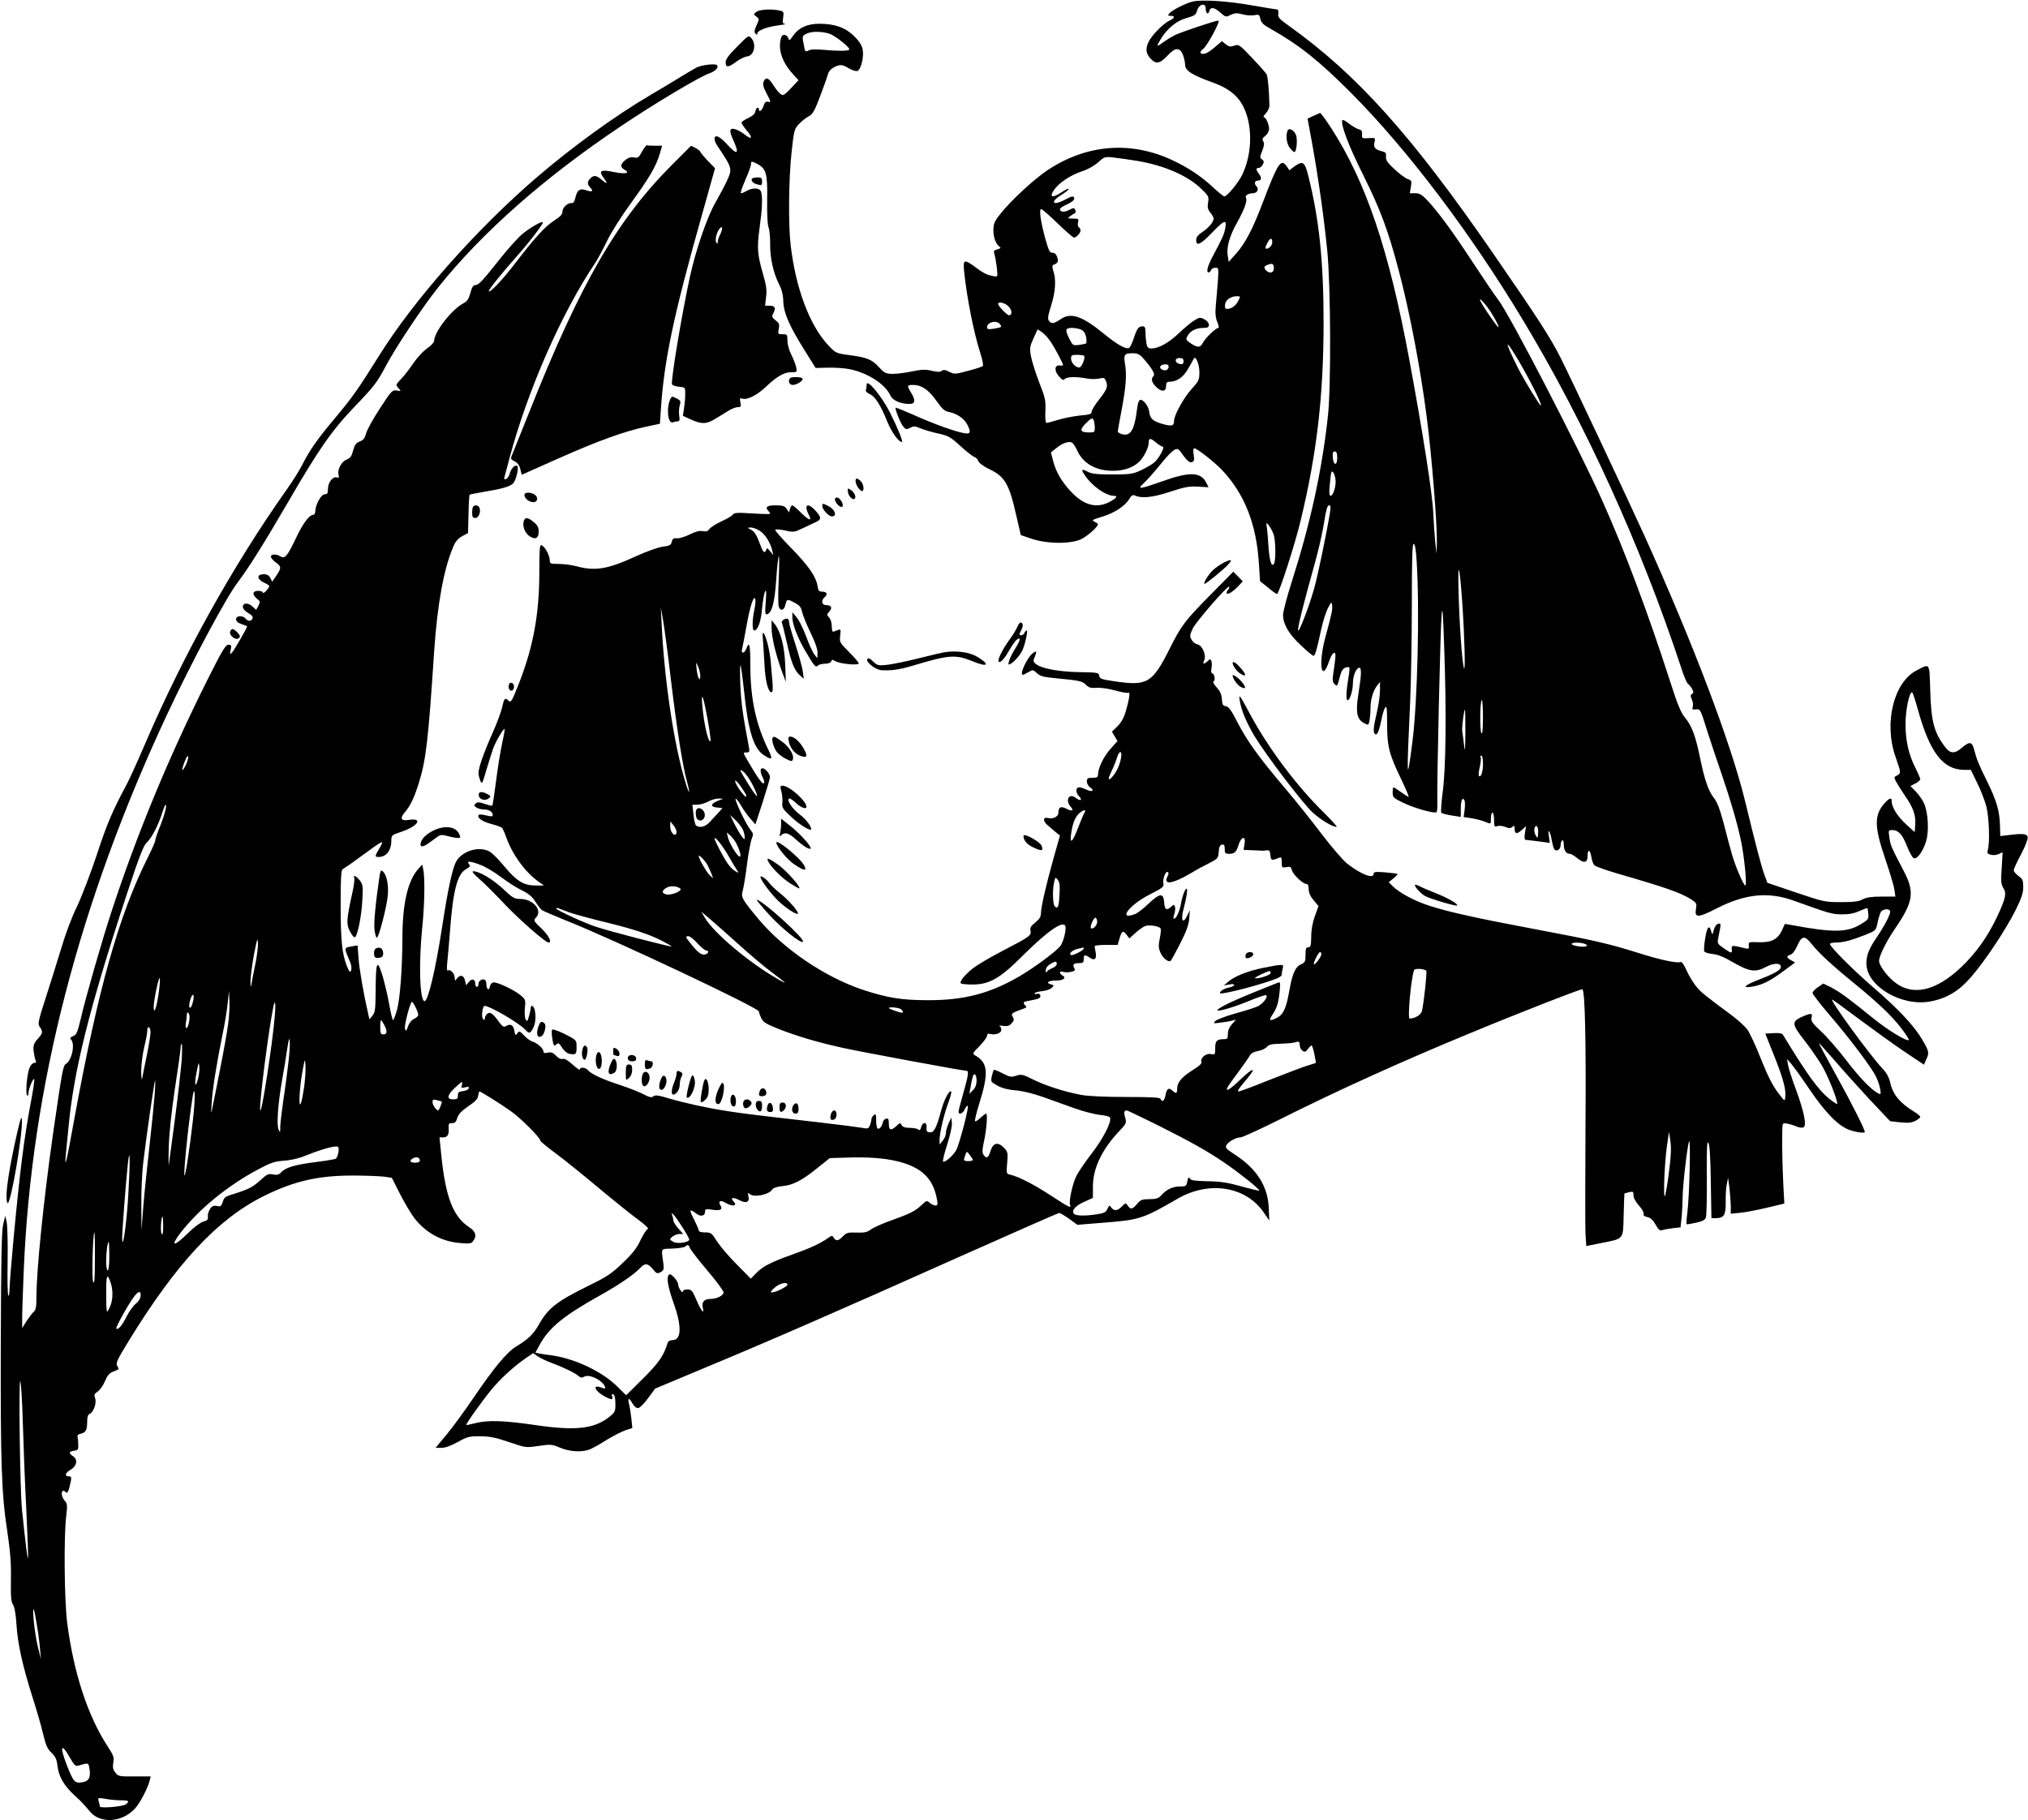 <?xml version="1.0" standalone="no"?>
<!DOCTYPE svg PUBLIC "-//W3C//DTD SVG 20010904//EN"
 "http://www.w3.org/TR/2001/REC-SVG-20010904/DTD/svg10.dtd">
<svg version="1.0" xmlns="http://www.w3.org/2000/svg"
 width="1280pt" height="1149pt" viewBox="0 0 1280 1149"
 preserveAspectRatio="xMidYMid meet">
<g transform="translate(0,1149) scale(0.1,-0.1)"
fill="#000000" stroke="none">
<path d="M7527 11480 c-47 -12 -129 -54 -146 -74 -12 -14 -10 -16 8 -16 28 0
27 -14 -4 -28 -43 -20 -117 -95 -137 -139 -21 -47 -14 -77 23 -112 29 -27 53
-20 100 30 46 50 75 51 95 4 7 -19 14 -48 14 -64 0 -37 42 -64 175 -112 119
-43 180 -101 213 -202 38 -117 27 -268 -28 -381 -23 -48 -95 -136 -112 -136
-6 0 -38 26 -72 58 -78 72 -155 123 -259 172 -261 121 -537 99 -782 -62 -87
-57 -240 -199 -305 -283 -34 -44 -40 -59 -40 -101 0 -46 17 -88 43 -105 5 -4
-3 -9 -18 -13 -20 -5 -25 -11 -20 -25 11 -35 24 -134 19 -142 -2 -4 -10 -6
-17 -4 -7 2 -23 6 -37 9 -14 3 -50 23 -79 46 -76 56 -83 54 -76 -22 17 -165
60 -384 101 -512 14 -43 22 -82 17 -87 -4 -4 -46 -18 -93 -30 -82 -22 -87 -22
-119 -6 -25 13 -37 14 -47 6 -10 -8 -27 -8 -62 0 -39 10 -62 9 -123 -3 -41 -9
-96 -16 -123 -16 -45 0 -53 4 -90 44 -46 49 -75 60 -191 75 -78 11 -81 12
-127 61 -119 127 -206 361 -238 635 -15 134 -12 417 6 583 15 139 18 149 46
178 16 18 44 40 61 49 27 14 38 34 74 129 23 61 45 123 49 138 4 17 18 33 37
43 40 20 51 19 96 -7 21 -12 44 -19 53 -16 22 9 42 90 33 135 -5 26 -21 52
-53 84 -56 55 -122 79 -221 79 -77 0 -132 -26 -167 -78 -21 -30 -23 -31 -29
-12 -3 11 -15 20 -25 20 -13 0 -20 -10 -25 -39 -11 -69 18 -143 86 -216 l29
-31 -44 -47 c-23 -26 -48 -47 -54 -47 -14 0 -36 23 -66 70 -25 40 -45 45 -57
13 -6 -16 0 -37 21 -76 26 -50 27 -54 9 -50 -15 4 -22 -2 -30 -26 -10 -29 -29
-43 -29 -21 0 20 -19 9 -22 -12 -2 -16 -17 -29 -45 -43 -24 -11 -43 -24 -43
-30 1 -5 14 -26 30 -45 43 -49 38 -67 -7 -31 -21 16 -50 33 -65 36 -35 9 -37
-10 -8 -74 39 -85 23 -93 -42 -21 -46 51 -78 64 -78 33 0 -10 8 -30 18 -44 95
-142 96 -144 58 -225 -13 -28 -44 -86 -69 -130 -54 -93 -125 -301 -162 -469
-52 -239 -124 -670 -113 -682 5 -7 26 -13 46 -15 37 -3 37 -3 37 -48 0 -25 -4
-65 -8 -90 l-7 -45 55 -25 c65 -29 95 -28 153 8 24 15 60 37 80 49 21 13 47
23 59 23 20 0 22 4 16 30 -4 25 -3 29 10 24 29 -11 90 18 142 66 77 73 122
100 167 100 39 0 40 0 33 33 -4 17 -18 53 -31 79 -14 27 -24 65 -24 88 0 38
-2 40 -30 40 -30 0 -31 1 -25 34 6 28 3 36 -20 54 -22 17 -24 24 -16 41 20 36
13 51 -20 51 l-30 0 6 54 c6 42 2 73 -18 142 -37 129 -40 166 -23 294 17 122
20 191 10 228 -8 27 -52 30 -95 5 -15 -9 -31 -15 -33 -12 -3 3 10 41 29 85 19
43 35 87 35 97 0 21 3 21 40 2 56 -29 65 -63 62 -226 -1 -91 2 -158 9 -175 6
-16 10 -61 10 -100 -2 -86 19 -185 55 -256 19 -37 27 -70 28 -113 3 -73 39
-155 139 -314 l65 -104 79 2 c43 1 103 -3 133 -9 114 -22 228 -95 260 -167 14
-31 64 -53 120 -53 37 0 40 23 10 72 -27 44 -26 48 13 48 53 0 98 -30 147
-100 38 -54 52 -66 84 -72 48 -10 92 -41 111 -78 26 -50 20 -62 -22 -54 -57
10 -195 60 -317 115 -61 27 -111 47 -113 45 -6 -6 28 -92 46 -116 18 -22 21
-23 45 -11 22 12 31 12 63 -2 21 -9 71 -24 112 -33 67 -15 79 -21 142 -79 38
-35 78 -66 89 -70 10 -3 22 -15 25 -26 4 -12 33 -33 70 -51 97 -46 125 -93
170 -295 l28 -121 71 -24 c101 -33 252 -33 315 1 40 21 101 76 101 92 0 3 -10
10 -22 16 -20 9 -14 12 48 31 79 24 147 69 172 113 12 20 22 27 32 22 46 -21
113 -14 223 22 94 31 122 36 179 33 l66 -4 -14 28 c-36 70 -104 72 -283 8
-135 -48 -157 -51 -114 -12 17 15 63 66 102 114 86 105 108 120 130 89 42 -59
58 -74 75 -68 13 5 15 14 10 47 -4 25 -3 40 4 40 16 0 124 -84 174 -136 143
-151 219 -343 234 -596 l7 -107 50 -40 c27 -23 53 -41 57 -41 12 0 115 319
149 463 102 421 145 789 145 1252 0 383 -28 653 -96 923 -23 92 -34 100 -90
60 l-30 -23 -15 23 c-38 55 -56 27 -153 -227 -63 -167 -111 -258 -169 -323
l-46 -51 -6 39 c-9 53 12 126 59 209 45 80 67 140 56 156 -8 14 14 29 44 29
26 0 40 26 23 43 -17 17 -13 37 9 37 23 0 25 17 5 44 -19 25 -19 36 0 36 8 0
19 9 25 21 9 16 8 23 -4 32 -15 11 -15 16 1 55 12 32 14 48 6 60 -8 13 -5 21
14 35 12 10 23 29 23 42 0 30 -20 75 -33 75 -6 0 0 11 13 25 13 14 23 36 22
52 -2 96 -10 181 -18 195 -5 8 -46 55 -92 103 -79 84 -84 86 -112 77 -24 -9
-33 -7 -54 9 l-24 19 -47 -40 c-43 -37 -73 -49 -88 -34 -3 4 4 15 17 25 27 22
112 179 96 179 -19 0 -235 -72 -275 -92 -22 -11 -54 -31 -72 -44 -43 -32 -46
-30 -20 14 41 70 101 120 165 138 51 14 60 20 68 48 12 41 54 51 54 12 0 -31
16 -42 23 -16 7 28 31 25 70 -10 33 -29 35 -29 65 -14 25 12 39 13 73 4 23 -7
57 -9 75 -6 30 6 33 4 39 -23 5 -24 19 -38 63 -62 184 -104 310 -205 512 -408
353 -355 749 -878 1082 -1431 395 -656 744 -1423 998 -2192 17 -54 37 -101 44
-105 7 -5 19 -19 26 -32 10 -19 10 -25 -1 -32 -10 -6 -10 -13 -1 -34 7 -15 10
-36 6 -47 -5 -17 -2 -19 21 -16 26 3 28 0 69 -132 24 -74 64 -196 90 -270 58
-169 99 -308 125 -430 21 -101 38 -280 27 -280 -11 0 -62 118 -84 195 -11 39
-35 126 -52 195 -24 89 -41 136 -62 162 -36 46 -60 117 -88 255 -28 136 -52
202 -95 253 -26 31 -47 82 -95 232 -135 420 -288 828 -424 1131 -153 342 -585
1176 -658 1272 -25 33 -98 141 -163 240 -127 194 -214 312 -284 388 -36 38
-50 47 -78 47 l-35 0 7 40 c6 37 5 41 -21 50 -16 6 -53 34 -84 63 -44 41 -54
57 -52 78 2 22 -2 28 -25 34 -43 10 -55 24 -48 57 7 28 6 29 -37 26 -41 -3
-43 -2 -41 24 1 20 -4 28 -21 32 -13 3 -40 19 -62 36 -21 17 -40 27 -42 21
-10 -30 39 -159 132 -346 107 -214 158 -350 225 -605 67 -252 136 -614 175
-915 33 -252 67 -678 65 -805 l-2 -65 -8 70 c-4 39 -10 124 -13 190 -5 117
-65 502 -152 970 -128 690 -273 1118 -493 1458 -35 54 -66 96 -70 94 -3 -2
-22 -10 -42 -19 l-36 -17 29 -158 c39 -216 74 -464 95 -673 22 -218 25 -868 4
-1050 -38 -345 -111 -676 -227 -1040 -31 -96 -56 -192 -56 -213 1 -59 37 -120
113 -191 38 -36 74 -66 79 -66 10 0 20 32 49 167 11 50 30 111 43 135 21 40
23 41 26 17 3 -28 -3 -56 -42 -199 -47 -171 -26 -300 24 -151 8 25 21 47 29
49 14 5 14 -9 -5 -138 -5 -35 -2 -49 10 -59 17 -15 15 -19 35 56 7 27 19 44
32 48 11 4 23 5 25 2 3 -3 1 -31 -5 -63 -14 -84 -17 -144 -6 -145 14 -1 34 60
34 108 1 47 17 89 37 97 19 7 18 -37 -2 -163 -19 -118 -10 -162 36 -186 27
-14 28 -14 34 17 3 17 6 51 6 76 0 55 16 110 41 143 l19 24 0 -55 c0 -30 -9
-92 -20 -138 -22 -93 -25 -128 -10 -137 13 -8 26 25 40 96 6 31 16 64 23 73
10 13 12 -8 12 -106 0 -142 13 -191 94 -358 26 -55 45 -100 41 -100 -4 0 -26
14 -48 30 -23 17 -44 30 -47 30 -3 0 -5 -15 -5 -33 0 -30 5 -35 63 -63 70 -35
202 -72 214 -61 4 5 6 34 5 65 -4 86 19 1096 27 1182 5 59 9 16 16 -200 15
-413 11 -771 -9 -919 -9 -68 -13 -128 -9 -132 4 -4 34 -12 66 -17 l57 -9 0 53
c0 52 12 78 24 49 3 -9 3 -35 0 -59 l-6 -44 48 -7 c27 -4 64 -14 83 -21 43
-18 41 -19 41 21 0 19 5 35 10 35 6 0 10 -21 10 -46 0 -41 2 -45 21 -39 11 4
34 1 50 -5 23 -10 32 -10 44 0 13 11 15 8 15 -14 0 -32 16 -33 48 -3 l24 22
-7 -42 c-4 -24 -3 -44 2 -44 4 -1 18 -3 30 -4 11 -1 45 -5 73 -9 l52 -7 -6 43
c-5 28 -4 38 2 28 6 -8 13 -33 16 -55 4 -22 11 -47 15 -54 13 -21 41 -5 41 23
0 14 5 28 10 31 6 4 10 -8 10 -27 0 -36 15 -58 38 -58 8 0 27 -11 44 -25 44
-37 68 -33 68 10 0 47 16 44 24 -4 3 -22 12 -46 20 -54 8 -7 72 -30 143 -51
308 -89 397 -120 466 -163 34 -22 37 -27 32 -57 -12 -62 10 -62 131 0 181 92
326 106 486 48 220 -79 241 -86 301 -86 43 -1 77 5 111 20 27 12 51 21 52 19
2 -2 5 -18 6 -37 3 -32 -1 -37 -50 -66 -85 -51 -174 -52 -432 -4 -25 5 -45 8
-45 7 0 -1 -8 -19 -18 -40 -26 -57 -68 -78 -147 -75 -63 2 -65 2 -62 -21 2
-21 -1 -23 -25 -17 -77 19 -85 19 -83 0 4 -35 0 -35 -46 -3 -44 30 -46 33 -39
68 19 96 19 93 -1 89 -10 -2 -22 -17 -27 -38 -9 -33 -10 -34 -16 -11 -12 47
-27 31 -38 -40 -7 -39 -9 -77 -7 -84 3 -7 26 -15 52 -17 32 -3 73 -19 127 -51
105 -61 145 -67 209 -32 51 27 96 28 96 1 0 -19 -35 -40 -128 -76 -102 -39
-125 -61 -50 -48 65 12 112 36 199 101 l69 51 -25 14 c-30 15 -32 28 -5 35 12
3 29 24 41 51 31 71 48 74 95 15 42 -54 131 -136 264 -244 152 -124 239 -207
297 -282 31 -40 54 -76 51 -78 -12 -12 -131 61 -223 135 -151 123 -215 170
-268 197 l-49 24 -34 -23 c-19 -13 -34 -29 -34 -36 0 -8 49 -71 108 -140 128
-149 264 -330 293 -389 11 -23 23 -58 26 -78 6 -34 4 -36 -13 -27 -45 24 -118
100 -202 210 -49 64 -120 146 -157 180 -57 53 -66 67 -61 88 8 29 -4 30 -61 5
-66 -30 -64 -47 15 -148 38 -48 88 -121 112 -161 40 -68 104 -231 95 -241 -3
-2 -24 13 -49 32 -72 60 -137 149 -293 405 -5 9 -25 12 -60 10 l-51 -3 53
-133 c58 -144 79 -220 73 -267 -3 -30 -3 -30 -50 33 -32 43 -64 108 -104 208
-31 80 -70 163 -85 184 -16 22 -64 65 -106 96 -165 122 -186 139 -219 179 -18
23 -45 67 -59 99 -16 36 -30 56 -38 53 -24 -9 -126 13 -269 58 -180 57 -280
80 -653 150 -363 68 -541 108 -660 146 -94 30 -192 82 -235 125 l-25 25 30 24
c16 13 27 26 25 28 -3 2 -38 7 -77 10 -60 5 -73 3 -73 -9 0 -35 -80 -4 -167
64 -27 22 -99 105 -158 183 -60 79 -165 212 -235 294 -168 198 -239 298 -300
416 -38 75 -55 98 -73 101 -18 2 -23 10 -25 45 -2 30 -12 51 -33 74 -20 22
-26 35 -18 39 12 8 3 50 -11 50 -5 0 -7 13 -4 30 4 16 3 37 0 46 -6 15 -8 16
-24 0 -26 -22 -33 -20 -21 7 14 32 -13 94 -43 99 -12 2 -29 15 -37 29 -13 23
-12 30 7 71 22 45 220 273 230 264 3 -3 -1 -12 -8 -21 -7 -9 -10 -18 -7 -21 8
-9 39 11 72 45 l29 31 -30 31 -30 30 -136 -138 c-169 -171 -191 -199 -266
-349 -110 -219 -141 -236 -354 -204 -76 11 -87 16 -90 34 -3 20 -9 21 -126 23
-175 3 -304 39 -287 81 4 9 10 25 13 35 4 17 3 18 -16 6 -35 -22 -91 -139 -66
-139 3 0 19 8 35 17 28 16 29 16 53 -6 21 -20 42 -25 123 -33 147 -14 163 -17
187 -41 18 -18 31 -22 67 -19 25 2 76 -5 118 -17 41 -11 78 -18 84 -14 12 7 3
-50 -20 -126 -10 -33 -29 -66 -51 -87 l-34 -33 18 -30 17 -29 -45 -51 c-43
-48 -78 -121 -78 -163 0 -14 -8 -18 -35 -18 -30 0 -35 -3 -35 -24 0 -13 10
-30 22 -38 30 -20 8 -30 -26 -12 -16 7 -35 14 -42 14 -26 0 -27 -30 -4 -56 26
-27 9 -34 -23 -9 -40 30 -65 -18 -30 -57 23 -26 10 -32 -27 -13 -35 18 -50 10
-50 -27 0 -23 -34 -40 -65 -32 -33 8 -34 -20 -2 -46 12 -11 34 -29 49 -42 l28
-23 -41 -145 c-49 -176 -78 -305 -79 -345 0 -22 -9 -37 -36 -59 -28 -22 -34
-33 -30 -51 8 -30 -7 -40 -179 -129 -71 -37 -153 -85 -182 -107 -54 -42 -89
-86 -78 -97 4 -4 37 -7 74 -7 106 0 174 39 318 184 154 153 253 222 267 185 8
-21 -13 -105 -33 -128 -32 -38 -178 -145 -265 -194 -182 -105 -346 -147 -571
-146 -165 0 -255 15 -410 66 -239 80 -498 256 -657 445 -107 129 -112 139
-100 181 6 21 18 96 27 167 9 72 23 144 30 161 11 27 10 33 -8 55 -27 32 -101
188 -94 196 4 3 19 -16 34 -42 15 -26 42 -64 59 -83 l32 -36 46 141 c25 78 46
149 46 157 0 20 -30 56 -47 56 -17 0 -16 -24 2 -60 9 -18 11 -31 5 -35 -9 -6
-44 44 -104 148 -27 47 -27 47 -5 47 19 0 21 4 16 33 -39 206 -48 271 -54 387
-3 74 -3 132 1 129 3 -3 13 -75 22 -160 26 -254 61 -367 128 -408 51 -32 55
-26 25 37 -77 157 -112 318 -113 519 0 145 -6 171 -26 117 -12 -31 -35 -32
-26 -1 3 12 15 76 27 141 21 123 48 207 56 173 3 -9 0 -40 -6 -68 -14 -62 -14
-129 -1 -129 23 0 43 55 50 140 5 48 13 96 19 106 8 14 9 -1 4 -65 -5 -69 -4
-83 8 -79 31 9 48 72 58 216 5 79 13 147 16 150 4 4 4 -61 0 -144 -4 -83 -4
-161 0 -173 9 -30 33 -26 41 7 10 42 12 42 56 19 34 -18 44 -29 50 -58 4 -19
27 -78 52 -129 29 -59 46 -107 46 -129 l-1 -36 -18 22 c-10 12 -34 63 -52 113
-19 51 -46 106 -61 123 l-27 32 0 -30 c0 -44 29 -121 77 -206 61 -105 70 -115
84 -101 7 7 27 12 45 12 20 0 36 6 39 15 5 12 9 12 27 1 28 -17 147 -28 147
-14 0 6 -27 38 -61 72 -59 59 -61 62 -56 104 5 45 7 44 -40 25 -9 -4 -13 6
-13 33 0 21 -7 45 -17 56 -15 17 -15 19 1 37 22 24 13 41 -20 41 -28 0 -33 30
-9 50 21 18 14 35 -16 35 -19 0 -25 6 -29 36 -10 60 -58 129 -168 241 -58 59
-103 111 -99 114 4 4 32 2 63 -5 53 -12 58 -11 112 15 31 15 68 32 81 38 36
16 36 30 0 70 -50 57 -78 42 -44 -24 22 -43 2 -37 -51 15 -25 25 -49 45 -53
45 -5 0 -11 -10 -15 -22 l-6 -23 -15 23 c-13 18 -25 22 -71 22 -55 0 -68 -12
-42 -38 6 -6 10 -14 7 -16 -2 -2 -53 -1 -114 3 -90 6 -112 4 -119 -7 -4 -8
-37 -27 -72 -43 -35 -16 -69 -38 -76 -48 -9 -14 -19 -18 -43 -14 -22 4 -47 -3
-84 -22 -29 -14 -64 -25 -79 -23 -21 2 -27 -2 -32 -22 -5 -21 -13 -26 -57 -31
-28 -4 -99 -29 -161 -57 -184 -85 -264 -99 -382 -67 -30 8 -81 15 -112 15 -52
0 -58 2 -58 21 0 29 -26 82 -48 95 -16 10 -17 0 -18 -175 -1 -258 -37 -458
-125 -686 -49 -125 -54 -134 -71 -117 -20 20 -26 14 -38 -40 -6 -29 -35 -108
-65 -174 -54 -122 -85 -212 -85 -245 0 -10 5 -30 11 -46 11 -27 13 -23 39 67
16 52 35 114 43 136 16 44 66 128 72 122 2 -2 -5 -43 -16 -91 -10 -48 -28
-155 -38 -238 -11 -83 -21 -152 -24 -155 -2 -2 -23 3 -47 11 -34 12 -46 13
-57 3 -13 -10 -12 -14 3 -25 10 -7 32 -13 49 -13 32 0 55 -15 55 -36 0 -9 -10
-9 -40 -2 -23 6 -44 8 -48 4 -15 -16 20 -42 77 -57 35 -9 66 -21 70 -25 4 -5
16 -31 26 -59 38 -108 117 -217 199 -277 l39 -28 -52 0 c-75 0 -120 27 -197
120 -37 45 -79 87 -95 95 -70 37 -180 0 -213 -70 -23 -48 -50 -175 -86 -410
-41 -266 -88 -465 -110 -465 -31 0 -38 238 -15 465 15 142 18 317 6 368 l-6
29 -22 -24 c-68 -73 -103 -220 -103 -437 -1 -200 -15 -388 -35 -459 -10 -34
-21 -62 -24 -62 -4 0 -15 46 -25 103 -10 56 -30 138 -43 182 -33 104 -41 85
-42 -96 -1 -119 -3 -140 -20 -160 l-19 -24 -6 25 c-30 130 -58 290 -63 359
l-6 83 -35 -6 c-45 -7 -48 -11 -34 -46 7 -17 17 -43 24 -59 6 -15 8 -37 4 -47
-6 -16 -11 -11 -27 28 -30 77 -39 161 -39 389 0 164 3 218 13 222 6 3 59 39
117 82 143 105 148 107 116 52 -31 -52 -32 -57 -7 -57 49 0 81 41 81 104 0 33
2 35 63 55 107 36 140 90 46 75 -48 -8 -57 9 -24 48 36 43 58 89 88 183 46
149 60 267 97 830 20 299 61 525 121 664 13 32 30 52 56 66 l37 20 3 119 c1
65 5 121 7 123 2 2 42 10 89 18 117 19 165 33 186 54 18 18 37 98 26 109 -12
12 -39 -15 -47 -45 -4 -17 -15 -34 -24 -37 -11 -4 -14 -1 -10 12 2 9 17 62 31
117 115 432 331 923 545 1240 14 22 47 83 72 135 26 54 92 158 152 240 116
160 156 229 180 308 l15 52 -45 0 c-24 0 -47 1 -51 3 -4 1 -18 -17 -31 -40
-20 -37 -26 -42 -50 -37 -19 4 -36 -1 -55 -16 -32 -26 -34 -45 -6 -61 41 -22
5 -30 -67 -15 -81 17 -97 9 -66 -34 31 -41 27 -46 -9 -16 -35 30 -51 32 -73
10 -20 -20 -20 -38 0 -59 23 -22 11 -29 -27 -16 -40 14 -57 1 -68 -50 -5 -20
-13 -33 -21 -31 -23 5 -60 -27 -60 -53 0 -19 -13 -32 -53 -58 -57 -37 -122
-108 -240 -262 -77 -102 -162 -193 -172 -184 -5 6 75 106 175 219 80 89 173
211 166 217 -7 8 -80 -34 -129 -74 -25 -21 -88 -90 -138 -153 -113 -143 -138
-170 -160 -170 -12 0 -21 -14 -30 -49 -10 -38 -19 -52 -45 -66 -74 -40 -183
-180 -184 -237 0 -9 -20 -31 -45 -48 -25 -17 -63 -59 -86 -93 -23 -34 -58 -79
-77 -99 -35 -37 -35 -38 -17 -58 18 -20 18 -20 -11 -15 -28 4 -33 -1 -106
-113 -42 -64 -81 -135 -87 -157 -8 -31 -17 -43 -40 -52 -24 -9 -32 -20 -42
-56 -9 -36 -17 -48 -41 -58 -34 -14 -60 -64 -51 -98 4 -16 2 -20 -10 -15 -25
9 -57 -31 -57 -71 0 -29 -4 -35 -20 -35 -23 0 -59 -66 -60 -107 0 -13 -6 -23
-13 -23 -25 0 -66 -55 -111 -151 -53 -111 -68 -129 -97 -111 -26 16 -59 15
-59 -2 0 -8 13 -24 30 -36 37 -26 37 -35 4 -84 l-26 -38 -12 23 c-8 17 -20 24
-41 24 -45 0 -45 -30 -1 -52 20 -9 36 -19 36 -22 -1 -13 -40 -55 -40 -43 0 7
-13 12 -30 12 -37 0 -40 -23 -8 -50 21 -16 21 -20 9 -44 l-14 -26 -22 20 c-22
21 -50 26 -59 11 -10 -15 3 -35 34 -53 20 -11 28 -22 24 -32 -8 -20 -28 -20
-44 -1 -19 22 -60 19 -60 -4 0 -13 11 -23 35 -31 19 -6 35 -13 35 -14 0 -9
-83 -153 -96 -166 -13 -13 -14 -11 -8 18 6 28 4 32 -15 32 -17 0 -39 -37 -131
-220 -247 -494 -446 -975 -608 -1470 -59 -180 -160 -531 -193 -674 -20 -84
-27 -100 -48 -107 -18 -8 -21 -13 -13 -21 28 -28 5 -134 -33 -155 -17 -10 -24
-51 -80 -438 -60 -422 -105 -863 -105 -1034 0 -61 -4 -82 -17 -92 -9 -8 -29
-34 -45 -58 l-28 -45 0 70 c0 38 5 171 10 296 48 1157 348 2318 907 3513 154
328 371 735 445 831 65 85 167 248 313 499 200 345 280 459 430 615 117 122
136 147 192 253 65 121 230 369 328 492 277 347 670 694 1152 1017 212 143
499 314 558 334 40 14 64 39 50 53 -11 11 -96 1 -128 -15 -17 -9 -70 -40 -117
-69 -47 -29 -125 -76 -175 -105 -223 -131 -497 -330 -720 -522 -381 -328 -774
-773 -992 -1123 -134 -214 -169 -264 -283 -400 -109 -130 -155 -196 -200 -285
-18 -36 -63 -108 -100 -160 -338 -478 -652 -1041 -894 -1605 -47 -110 -98
-222 -113 -250 -96 -180 -127 -253 -192 -451 -40 -120 -97 -268 -126 -329 -32
-64 -72 -172 -98 -260 -25 -82 -69 -223 -98 -313 -44 -134 -51 -166 -41 -180
24 -34 24 -43 -8 -78 -27 -31 -31 -43 -28 -78 3 -22 8 -49 12 -58 6 -13 4 -18
-8 -18 -10 0 -23 -14 -30 -32 -16 -39 -27 -166 -14 -174 4 -3 8 4 8 16 0 25
28 95 36 88 3 -3 -6 -66 -20 -139 -45 -238 -71 -447 -111 -875 -14 -149 -25
-290 -25 -313 0 -22 -3 -41 -7 -41 -5 0 -7 96 -5 212 2 117 -1 231 -6 253 l-9
40 -13 -55 c-10 -42 -13 -218 -15 -735 -2 -768 4 -963 41 -1202 19 -129 25
-200 23 -303 -2 -108 1 -140 13 -160 10 -16 18 -61 22 -125 7 -119 38 -259 99
-452 25 -78 56 -183 68 -235 18 -75 28 -98 54 -123 25 -24 33 -41 38 -84 8
-68 43 -127 112 -189 31 -27 69 -68 86 -90 63 -86 205 -81 290 10 31 33 83
131 94 179 l6 25 -101 0 c-96 -1 -103 0 -121 23 -16 19 -19 33 -14 63 6 34 2
46 -34 101 -128 196 -216 467 -257 783 -18 144 -22 543 -6 674 8 67 7 77 -9
96 -30 33 -23 84 8 53 7 -7 14 3 22 35 14 58 14 66 -3 66 -30 0 -26 21 8 41
42 24 49 66 16 87 -28 17 -25 30 8 34 24 3 27 7 26 38 0 19 -2 41 -5 49 -2 9
4 17 16 19 35 7 45 23 45 72 0 34 5 50 15 54 25 9 47 71 35 100 -7 21 -5 27
16 41 14 9 35 38 46 65 15 36 28 52 52 61 41 16 39 14 26 36 -11 16 -1 38 70
154 303 494 562 773 854 918 193 96 348 131 569 130 78 0 164 -4 191 -7 l49
-7 51 -101 c28 -55 69 -124 90 -152 72 -94 174 -150 290 -159 60 -5 71 -4 82
12 25 33 17 61 -25 88 -101 67 -148 188 -175 448 l-12 119 22 0 c29 0 38 16
36 57 -2 29 0 33 21 33 19 0 26 8 33 32 7 24 26 44 69 74 45 30 61 47 63 67 2
15 5 27 8 27 8 0 139 -82 199 -125 61 -43 185 -167 185 -185 0 -5 43 -41 96
-80 53 -39 177 -139 277 -223 100 -83 213 -174 251 -201 38 -28 63 -52 55 -54
-8 -2 -28 -33 -46 -70 -24 -52 -51 -86 -113 -145 -68 -66 -100 -87 -208 -140
-210 -103 -262 -144 -324 -254 -32 -56 -65 -88 -140 -133 -59 -36 -141 -135
-270 -325 -56 -82 -132 -187 -170 -232 l-69 -83 37 0 c24 0 60 13 103 37 60
33 73 37 141 36 60 0 96 -7 181 -36 106 -36 107 -37 187 -25 77 11 85 11 137
-11 61 -26 140 -30 189 -10 17 7 66 34 108 61 43 26 96 53 118 60 l41 13 -6
60 c-4 33 -10 75 -15 92 -10 41 0 42 22 3 9 -17 25 -30 35 -29 10 0 38 28 63
62 l45 61 315 132 c419 174 856 365 1605 700 341 152 625 277 630 277 6 0 34
-17 63 -37 l52 -38 147 12 c247 19 261 23 486 153 199 115 431 78 544 -88 l34
-50 -3 80 c-6 137 -76 247 -215 337 -54 35 -61 43 -52 59 12 22 60 49 89 49
11 0 125 52 253 116 350 176 774 368 1182 536 322 134 718 288 723 283 16 -16
23 -330 19 -865 -2 -333 -2 -639 0 -680 l5 -76 90 18 c151 30 142 20 146 178
2 74 4 135 5 136 1 1 14 4 30 8 24 6 27 4 27 -20 0 -16 14 -42 35 -65 19 -21
32 -45 29 -52 -3 -10 4 -16 23 -20 20 -4 35 -18 52 -47 19 -34 27 -41 45 -35
11 4 42 9 67 12 l46 5 7 67 c3 36 6 90 6 120 0 73 30 330 41 356 11 24 2 -348
-11 -450 -5 -38 -7 -71 -5 -73 2 -2 28 2 59 9 41 9 58 18 63 33 4 12 7 127 6
256 -2 186 1 231 10 215 8 -13 13 -95 15 -247 l4 -228 27 0 c52 0 64 19 63
101 -1 41 2 92 7 114 l8 40 8 -60 c4 -32 8 -84 9 -113 l0 -54 60 6 c33 3 109
18 169 32 l109 26 -6 112 c-6 124 -9 252 -7 340 1 58 1 58 29 53 15 -2 41 -10
58 -17 17 -8 38 -11 46 -7 23 8 6 96 -47 240 -25 66 -47 136 -50 156 l-6 36
26 -30 c14 -16 67 -89 116 -162 102 -150 184 -233 255 -257 45 -15 94 -21 94
-12 0 17 -85 185 -179 355 -61 110 -111 203 -111 206 0 3 41 -43 92 -101 50
-59 151 -171 224 -250 l134 -142 63 -7 c50 -5 71 -3 96 9 17 9 31 21 31 25 0
5 -17 20 -37 32 -92 56 -136 109 -153 186 -8 33 -23 61 -49 88 -76 80 -335
435 -317 435 3 0 79 -55 168 -122 90 -67 219 -160 287 -206 l124 -83 15 33
c20 43 18 51 -28 129 -51 86 -152 193 -310 329 -124 107 -270 253 -270 271 0
5 17 9 38 9 47 0 98 14 184 48 67 27 68 27 78 75 5 27 15 57 20 68 13 23 60
26 60 4 0 -21 -35 -88 -82 -158 -52 -76 -68 -117 -68 -169 0 -142 220 -274
403 -240 104 19 181 65 260 157 88 102 214 292 278 418 38 78 49 109 49 147 0
43 -4 51 -30 70 -16 12 -30 28 -30 36 0 8 20 53 46 101 25 47 44 95 42 107 -3
23 -29 26 -123 14 l-50 -6 -2 69 c-2 90 -23 159 -82 278 -53 107 -65 137 -81
199 -13 51 -29 53 -77 12 -44 -39 -74 -39 -105 3 -71 93 -89 160 -95 355 -6
183 0 174 -84 131 -147 -74 -211 -334 -134 -550 34 -96 34 -101 9 -114 -20
-10 -21 -12 -7 -39 9 -16 35 -58 59 -93 51 -74 67 -121 62 -182 l-3 -44 -53
48 c-54 49 -92 108 -92 145 0 27 -11 25 -42 -7 -70 -76 -70 -148 2 -358 28
-82 54 -169 57 -192 l6 -43 -87 0 c-64 0 -95 -5 -119 -17 -25 -14 -56 -18
-137 -18 -102 0 -110 2 -285 61 l-180 61 -18 49 c-19 50 -56 192 -122 464 -89
367 -328 997 -634 1674 -108 238 -454 973 -528 1121 -65 130 -140 247 -426
661 -517 750 -861 1133 -1292 1441 -60 43 -70 53 -67 76 2 15 -1 27 -6 27 -5
0 -74 11 -153 25 -162 29 -325 39 -382 25z m-2294 -202 c38 -12 137 -91 127
-102 -9 -8 -69 -9 -156 -1 -54 5 -87 4 -101 -4 -20 -10 -22 -7 -29 32 -12 60
-12 60 16 74 32 16 91 16 143 1z m1947 -804 c170 -29 317 -93 402 -176 47 -45
49 -51 43 -86 -5 -30 -2 -44 14 -64 12 -14 21 -31 21 -37 0 -22 -31 -59 -70
-85 -29 -19 -40 -33 -40 -51 0 -42 27 -29 99 45 78 81 95 88 85 33 -7 -41 -19
-68 -77 -176 -36 -67 -46 -107 -28 -107 5 0 11 7 15 15 3 8 15 15 27 15 21 0
21 -3 16 -82 -4 -46 -9 -115 -13 -153 -5 -53 -2 -79 9 -108 9 -20 12 -37 7
-37 -16 0 -80 -62 -96 -91 -18 -35 -34 -36 -79 -6 -30 21 -32 24 -20 46 17 32
52 50 98 51 30 0 37 4 37 20 0 11 -12 26 -28 34 -26 14 -32 13 -63 -6 -19 -11
-62 -47 -96 -79 -64 -62 -129 -98 -174 -99 -22 0 -28 6 -33 31 -3 17 -6 49 -6
70 0 31 -4 39 -19 39 -25 0 -35 -14 -56 -78 -9 -29 -23 -56 -30 -59 -22 -8
-76 23 -160 92 -136 111 -206 134 -269 91 -44 -30 -59 -32 -75 -12 -10 12 -7
32 13 96 28 87 33 167 14 220 -6 20 -7 35 -2 37 31 11 36 21 27 49 -7 20 -17
29 -30 28 -18 0 -24 14 -47 95 -29 109 -39 181 -24 181 5 0 52 -40 103 -90 51
-49 98 -90 103 -90 15 0 42 29 42 45 0 8 -5 17 -11 21 -6 3 -8 17 -5 30 6 22
3 24 -31 24 -35 1 -37 2 -19 15 10 8 24 16 29 18 6 2 8 11 4 20 -6 16 -9 17
-38 2 -31 -17 -59 -14 -59 5 0 6 20 19 45 30 25 11 45 26 45 35 0 20 -13 19
-57 -5 -80 -43 -99 -16 -22 31 27 17 48 34 45 37 -3 3 -24 -7 -46 -22 -58 -38
-79 -32 -48 14 31 45 101 93 178 119 36 11 79 36 102 57 39 35 41 36 101 29
34 -4 100 -13 147 -21z m-2634 -463 c-9 -16 -16 -38 -16 -48 0 -14 -2 -15 -9
-4 -10 16 2 65 21 88 19 23 21 -1 4 -36z m3484 -50 c0 -20 -19 -41 -37 -41 -9
0 -8 9 5 34 17 35 32 38 32 7z m10 -167 c0 -26 -27 -33 -48 -12 -18 18 -15 28
11 37 29 11 37 6 37 -25z m-225 -204 c-16 -31 -43 -50 -70 -50 -12 0 -15 7
-13 27 3 30 36 53 76 53 22 0 22 -1 7 -30z m1563 -26 c33 -40 86 -133 80 -140
-3 -2 -32 37 -65 86 -62 91 -70 121 -15 54z m-3013 -8 c24 -24 25 -56 3 -56
-12 0 -68 58 -68 71 0 18 42 8 65 -15z m-55 -111 c16 -20 14 -21 -37 -30 -35
-5 -43 -4 -43 9 0 32 58 47 80 21z m514 -36 c16 -8 26 -23 31 -46 3 -19 4 -37
1 -40 -2 -3 -22 -7 -44 -10 -39 -5 -41 -4 -61 35 -30 59 -28 72 14 72 19 0 45
-5 59 -11z m-195 -73 c27 -39 81 -140 81 -151 0 -2 -10 -4 -22 -2 -33 3 -35
-34 -4 -69 20 -23 27 -27 37 -16 15 14 73 15 137 3 24 -5 59 -5 78 -1 32 7 36
6 45 -17 13 -34 7 -50 -46 -118 -25 -31 -45 -65 -45 -75 0 -14 -13 -18 -72
-23 -40 -4 -102 -16 -138 -27 -36 -11 -69 -20 -75 -20 -6 0 -9 29 -7 74 3 66
0 84 -39 182 -23 60 -46 134 -52 165 -9 50 -8 60 16 113 l26 57 26 -17 c14 -9
39 -35 54 -58z m2953 -118 c73 -123 155 -288 143 -288 -7 0 -105 160 -143 235
-88 175 -88 201 0 53z m-2371 15 c56 -62 82 -104 70 -116 -18 -18 -13 -42 18
-71 34 -33 61 -29 61 9 0 18 5 25 20 25 47 0 89 28 119 82 17 29 33 58 35 63
11 25 36 -32 36 -83 0 -51 -3 -57 -51 -110 -51 -58 -109 -164 -109 -200 0 -31
-15 -35 -74 -18 -61 18 -78 34 -83 79 -2 18 -15 43 -28 57 -31 31 -41 20 -50
-55 -16 -121 -40 -160 -93 -146 -15 4 -27 12 -27 17 0 5 10 61 22 124 29 152
36 233 24 300 -10 63 -5 70 50 70 26 0 42 -7 60 -27z m-369 11 c11 -10 -15
-74 -30 -74 -24 0 -52 31 -52 57 0 20 5 23 38 23 21 0 41 -3 44 -6z m628 -35
c0 -15 -5 -20 -22 -17 -34 5 -37 38 -4 38 20 0 26 -5 26 -21z m-94 -36 c-3
-21 -25 -27 -45 -14 -19 12 -5 31 24 31 16 0 22 -5 21 -17z m-472 -339 c3 -9
6 -29 6 -45 0 -26 -3 -29 -32 -29 -60 0 -67 14 -28 54 40 40 46 42 54 20z
m394 -139 c17 -14 35 -25 41 -25 15 0 -21 -69 -51 -97 -12 -12 -50 -34 -83
-50 -56 -26 -69 -28 -185 -28 -101 0 -131 4 -157 18 -37 20 -41 13 -16 -23 45
-68 133 -130 183 -130 29 0 16 -16 -30 -40 -81 -41 -161 -19 -241 67 -58 62
-95 125 -112 193 l-14 54 35 28 c38 31 74 43 96 35 8 -3 23 -25 34 -49 36 -82
116 -129 222 -130 71 -1 129 19 168 55 31 29 62 90 62 122 0 31 11 32 48 0z
m1142 -96 c0 -52 -24 -48 -28 4 -2 28 1 37 12 37 12 0 16 -11 16 -41z m-10
-150 c0 -40 -17 -89 -32 -89 -10 0 -10 35 -1 109 5 48 8 52 20 36 7 -11 13
-36 13 -56z m-35 -191 c-22 -134 -79 -409 -101 -485 -33 -116 -97 -282 -101
-262 -4 16 36 174 107 428 22 79 48 192 57 252 12 78 21 109 31 109 11 0 12
-10 7 -42z m-355 -146 c12 -45 13 -162 1 -181 -16 -25 -29 19 -36 124 -3 55
-9 109 -11 120 -9 37 34 -23 46 -63z m-3246 28 c34 -20 69 -76 80 -125 l7 -30
-20 25 c-18 22 -21 23 -26 7 -10 -25 -20 -14 -44 53 -15 42 -30 64 -49 75 -27
14 -27 14 -3 15 13 0 38 -9 55 -20z m4147 -186 c20 -301 6 -892 -26 -1144 -36
-281 -38 -251 -14 265 5 121 10 392 10 603 0 294 3 382 12 379 8 -2 14 -39 18
-103z m288 -264 c15 -224 21 -450 11 -418 -12 39 -29 276 -34 483 -6 208 6
173 23 -65z m-4994 -495 c37 -306 73 -537 100 -635 24 -89 16 -92 -10 -5 -72
239 -132 642 -149 995 l-5 105 14 -80 c8 -44 31 -215 50 -380z m185 31 c0 -47
-17 -17 -23 39 -5 49 -5 49 8 20 8 -16 14 -43 15 -59z m7682 -205 c76 -279
160 -390 295 -391 l42 0 40 -82 c23 -46 48 -112 58 -148 17 -68 23 -226 10
-272 -6 -24 -4 -28 19 -34 14 -4 36 -2 50 5 l24 11 -6 -100 c-6 -84 -4 -103
10 -125 22 -34 16 -65 -39 -182 -59 -125 -131 -227 -225 -317 -164 -156 -314
-188 -429 -90 -46 38 -91 102 -91 128 0 31 44 120 101 204 117 171 125 232 52
369 -75 143 -81 156 -88 206 -7 45 -6 47 17 47 40 0 65 -27 94 -101 15 -39 35
-74 43 -77 21 -8 59 44 78 108 19 64 13 176 -12 236 -9 21 -32 55 -52 76 l-35
36 31 16 c17 9 31 21 31 27 0 5 -13 36 -29 68 -43 84 -64 173 -64 276 -1 86
23 205 41 205 4 0 19 -45 34 -99z m-7649 -4 c20 -94 35 -201 31 -206 -10 -12
-34 77 -46 176 -15 124 -7 141 15 30z m4907 -59 c-1 -78 -4 -108 -10 -96 -11
19 -9 208 3 208 4 0 7 -51 7 -112z m-111 -90 c-1 -120 -3 -133 -9 -78 -4 36
-9 74 -11 85 -3 23 11 135 17 135 2 0 3 -64 3 -142z m-2174 -166 c-7 -40 -29
-88 -53 -114 -28 -33 -32 -18 -8 30 13 26 29 66 36 89 15 50 35 46 25 -5z
m-5905 -47 c-25 -48 -26 -26 -2 33 10 26 18 36 20 25 1 -10 -7 -36 -18 -58z
m8190 13 c0 -52 -13 -89 -26 -76 -3 4 -1 29 6 57 6 28 9 55 5 61 -3 5 -1 10 4
10 7 0 11 -22 11 -52z m-4609 -134 c18 -35 30 -67 27 -70 -3 -2 -31 36 -61 86
-51 82 -53 89 -27 70 16 -11 43 -50 61 -86z m-41 -66 c0 -16 -10 -7 -40 34
-16 22 -30 48 -30 57 0 9 16 -6 35 -33 19 -27 35 -53 35 -58z m-183 -35 c-44
-19 -44 -37 1 -41 l32 -3 -27 -31 c-16 -16 -40 -43 -55 -59 -26 -28 -61 -37
-84 -21 -6 4 -14 35 -17 70 l-7 62 33 0 c17 1 48 9 67 20 19 11 49 19 65 19
l30 -1 -38 -15z m-3511 -144 c-20 -49 -36 -96 -36 -104 0 -9 -21 -56 -46 -106
-185 -369 -314 -828 -465 -1653 -47 -262 -63 -330 -54 -230 3 27 10 101 16
164 33 366 129 753 368 1481 79 240 106 310 127 330 32 29 75 113 100 194 14
43 20 53 22 37 2 -13 -13 -64 -32 -113z m5828 69 c-5 -7 -22 -49 -39 -92 -37
-98 -56 -111 -43 -30 10 66 29 107 60 128 24 17 35 14 22 -6z m-2158 -100 c8
-15 14 -37 14 -49 0 -22 0 -22 -19 2 -10 13 -31 49 -46 79 l-27 55 32 -30 c17
-16 38 -42 46 -57z m-416 -19 c0 -10 -4 -19 -8 -19 -17 0 -32 25 -32 55 l1 30
19 -24 c11 -13 20 -32 20 -42z m5438 -10 c-3 -33 -3 -34 -16 -11 -7 12 -10 32
-7 43 10 32 27 8 23 -32z m-5061 -63 c24 -47 34 -88 20 -83 -17 5 -64 85 -73
122 l-7 30 23 -20 c12 -11 29 -33 37 -49z m-54 -71 c22 -38 47 -81 56 -94 15
-23 15 -24 -6 -12 -12 6 -33 26 -46 44 -24 31 -87 150 -87 163 0 18 46 -38 83
-101z m3262 68 l-6 -38 46 -2 c25 -1 53 -2 63 -3 9 -1 26 0 37 2 16 2 21 -3
23 -30 4 -35 8 -36 55 -17 14 6 17 2 17 -29 0 -34 1 -35 29 -30 24 5 29 2 35
-19 7 -28 69 -87 91 -87 10 0 15 -11 15 -33 0 -22 10 -45 31 -70 l31 -37 -23
-63 c-14 -39 -23 -86 -23 -129 -1 -58 -4 -68 -18 -68 -15 0 -18 -9 -18 -48 0
-42 -3 -48 -29 -60 -36 -16 -55 -60 -75 -175 -18 -102 -36 -141 -76 -162 -43
-22 -54 -19 -33 13 31 45 42 78 49 148 6 56 5 66 -7 62 -252 -100 -339 -139
-379 -168 -33 -25 68 1 178 45 62 26 117 45 122 43 18 -6 -16 -53 -50 -70 -19
-9 -84 -30 -144 -46 -59 -17 -115 -38 -125 -47 -15 -16 -13 -17 29 -11 25 3
58 8 73 12 l28 7 -25 -28 c-17 -19 -26 -39 -26 -61 0 -29 -3 -34 -24 -34 -46
0 -56 -10 -56 -56 0 -42 -1 -43 -28 -38 -31 6 -68 -25 -59 -50 4 -9 -14 -26
-53 -50 -70 -44 -100 -78 -100 -117 0 -33 -6 -36 -31 -13 -23 21 -35 12 -43
-31 -7 -35 -22 -46 -31 -22 -4 9 -57 12 -218 12 -129 0 -239 5 -282 13 -104
19 -231 60 -308 99 -62 31 -72 33 -104 22 -31 -10 -40 -8 -85 15 -28 15 -53
25 -55 22 -3 -2 -8 -20 -13 -40 -8 -34 -6 -36 35 -59 28 -16 66 -26 113 -30
44 -3 112 -20 172 -41 55 -20 146 -52 201 -72 56 -20 129 -39 161 -42 33 -3
62 -10 64 -17 11 -27 -41 -129 -112 -222 -42 -54 -86 -119 -99 -144 -25 -48
-50 -162 -41 -185 9 -24 -7 -16 -120 58 -107 70 -202 119 -256 132 -27 6 -27
7 -21 75 5 65 4 71 -21 96 -39 39 -68 31 -85 -23 -13 -44 -26 -49 -45 -19 -7
11 -6 33 3 74 17 73 26 183 15 183 -4 0 -20 -12 -36 -27 -15 -14 -30 -24 -34
-21 -3 4 8 51 25 105 63 201 58 264 -25 311 -18 10 -16 14 29 59 26 27 47 56
47 65 0 11 6 15 20 11 33 -9 70 5 70 26 0 11 -6 22 -12 25 -7 3 3 3 22 0 28
-4 40 -1 55 16 16 18 17 24 7 41 -13 20 -7 25 72 53 15 5 17 9 8 18 -20 20
-14 25 31 32 23 4 48 10 56 15 17 11 4 34 -15 27 -8 -3 -14 -2 -14 3 0 5 21
11 46 14 25 2 53 12 62 21 16 15 15 17 -5 22 -36 10 -16 24 32 24 47 0 68 17
41 32 -23 13 -20 31 4 23 11 -4 34 -4 50 0 25 5 28 10 20 24 -12 23 -4 31 32
31 23 0 28 4 28 25 0 29 7 31 39 9 30 -21 45 -6 36 35 -3 17 -6 34 -6 38 1 5
34 8 73 8 l72 0 11 37 c14 51 23 57 45 28 l18 -24 40 36 c22 20 50 39 62 43
26 8 87 -2 95 -16 4 -5 1 -34 -5 -63 -9 -44 -8 -61 4 -89 14 -34 49 -63 64
-53 4 2 31 51 60 108 39 76 54 117 58 158 l4 55 -15 -32 c-28 -61 -45 -35 -25
38 17 62 28 129 20 129 -10 0 -28 -46 -36 -95 -8 -46 -30 -95 -44 -95 -5 0 -5
13 2 30 5 17 7 38 4 46 -6 15 -8 15 -24 0 -29 -26 -41 -19 -44 26 -4 63 -27
61 -98 -6 -32 -31 -70 -60 -85 -66 -115 -44 -37 59 95 125 77 39 87 47 83 67
-6 29 14 81 27 73 7 -4 7 -12 0 -25 -32 -60 29 -52 152 21 29 18 79 45 110 60
54 28 57 31 60 71 2 31 8 44 21 46 13 3 17 -3 17 -27 0 -27 3 -31 29 -31 31 0
45 12 56 50 17 59 50 69 40 13z m-3389 -135 c8 -16 19 -40 25 -55 l10 -27 -22
19 c-19 18 -69 105 -69 121 0 13 42 -31 56 -58z m-1433 2 c30 -11 87 -45 128
-76 41 -31 100 -69 132 -84 43 -21 66 -40 86 -72 15 -23 34 -48 42 -54 8 -5
75 -34 149 -64 297 -117 1220 -553 1220 -575 0 -7 7 -26 15 -43 13 -26 32 -37
118 -71 117 -45 235 -80 392 -115 101 -23 764 -146 786 -146 15 0 10 -33 -21
-141 -16 -57 -30 -110 -30 -116 0 -23 26 -14 38 12 6 14 15 25 20 25 11 0 -51
-238 -72 -279 -19 -37 -79 -87 -84 -72 -2 7 10 57 28 111 18 57 30 114 28 132
l-4 33 -17 -37 c-9 -21 -17 -48 -17 -62 0 -13 -9 -34 -20 -47 l-19 -24 -1 27
c0 42 26 157 54 233 14 38 23 72 20 74 -12 13 -45 -50 -65 -124 -29 -108 -45
-137 -72 -133 -18 2 -21 9 -19 31 4 36 -25 37 -34 1 -5 -18 -10 -22 -17 -15
-6 6 -30 11 -54 11 -30 0 -45 5 -52 17 -9 17 -11 16 -33 -5 -34 -32 -48 -28
-48 14 0 28 -3 35 -17 32 -10 -2 -19 -12 -21 -23 -5 -26 -22 -46 -33 -39 -5 3
-9 26 -9 51 0 39 -2 44 -15 33 -8 -7 -15 -18 -15 -26 0 -7 -4 -24 -9 -37 -9
-23 -13 -24 -55 -16 -24 4 -145 20 -268 34 -419 48 -483 56 -578 71 -130 20
-269 51 -368 80 -66 20 -87 23 -98 13 -12 -9 -24 -7 -62 13 -26 14 -92 40
-147 58 -111 36 -184 70 -204 94 -15 18 -51 22 -51 5 0 -6 -20 7 -45 30 -31
28 -52 40 -64 36 -11 -3 -26 4 -41 20 -19 20 -30 24 -52 20 -20 -5 -28 -3 -28
7 0 19 -39 54 -70 63 -13 4 -38 22 -53 39 -27 28 -30 29 -42 13 -11 -16 -13
-14 -19 18 -7 36 -25 45 -55 26 -11 -7 -22 1 -41 27 -40 56 -57 67 -75 52 -8
-7 -15 -20 -15 -28 0 -12 -3 -13 -11 -5 -13 13 -4 83 10 83 33 0 219 -109 256
-150 24 -27 32 -25 50 10 16 30 19 78 9 118 -7 23 -24 31 -24 10 0 -7 -5 -31
-11 -52 -10 -35 -12 -37 -21 -22 -6 10 -8 43 -5 72 5 51 4 55 -26 80 -41 35
-151 87 -174 82 -10 -2 -19 -13 -21 -26 -4 -29 -22 -18 -22 13 0 13 -4 26 -9
29 -16 10 -41 -5 -41 -25 0 -10 -4 -19 -10 -19 -5 0 -10 9 -10 19 0 30 -21 37
-41 12 l-17 -21 -7 30 c-7 34 -31 40 -51 13 -12 -17 -13 -16 -14 4 0 26 -27
56 -42 47 -8 -5 -9 11 -5 52 4 32 11 120 17 194 19 257 46 362 101 393 26 14
29 20 19 32 -18 22 7 20 73 -5z m3654 -188 c-4 -78 -10 -93 -30 -73 -13 13
-15 109 -3 156 7 29 8 29 23 10 11 -15 14 -38 10 -93z m-2393 38 c15 -14 -58
-44 -89 -36 -31 8 -29 26 6 44 24 12 66 8 83 -8z m-694 -152 c30 -10 120 -35
198 -54 190 -46 293 -79 376 -121 37 -19 66 -36 65 -38 -5 -4 -401 98 -479
125 -76 25 -250 106 -250 115 0 4 8 4 18 0 9 -4 42 -16 72 -27z m1060 -198
c74 -67 169 -147 210 -177 97 -73 106 -82 45 -47 -183 103 -414 297 -469 395
l-20 34 50 -42 c27 -23 110 -96 184 -163z m2265 140 c0 -22 -28 -50 -39 -39
-9 9 18 69 29 66 5 -2 10 -14 10 -27z m-5314 -269 c-11 -53 -22 -109 -24 -126
-3 -22 -4 -17 -6 15 -1 25 9 101 21 169 19 99 24 115 26 81 2 -23 -6 -86 -17
-139z m2791 134 c23 -25 47 -45 55 -45 18 0 17 -17 -3 -24 -22 -9 -46 7 -87
58 -41 50 -44 56 -21 56 8 0 34 -20 56 -45z m5602 -4 c31 -12 2 -22 -43 -15
-23 4 -41 10 -41 15 0 11 57 11 84 0z m-3164 -29 c0 -11 -66 -45 -79 -41 -19
7 6 31 40 39 19 4 35 8 37 9 1 1 2 -2 2 -7z m1500 -36 c0 -15 -40 -69 -47 -63
-6 7 29 77 39 77 4 0 8 -6 8 -14z m-1670 -61 c0 -9 -12 -20 -27 -26 -15 -6
-31 -16 -35 -22 -5 -8 -8 -8 -8 3 0 20 11 34 35 48 27 15 35 15 35 -3z m2332
-43 c6 -6 -13 -187 -27 -254 -6 -24 -44 -48 -78 -48 -14 0 8 247 28 306 4 12
64 9 77 -4z m-8002 -152 c-13 -86 -30 -129 -30 -76 0 42 34 202 39 180 2 -10
-2 -57 -9 -104z m440 -185 c-6 -44 -28 -170 -50 -280 -65 -330 -60 -312 -54
-220 5 87 30 246 68 432 14 67 29 156 33 199 l8 79 3 -65 c2 -36 -2 -101 -8
-145z m-224 134 c-6 -22 -14 -35 -19 -30 -5 5 -3 26 4 50 16 52 30 34 15 -20z
m1424 -76 c0 -7 -12 -18 -27 -25 -16 -8 -31 -27 -38 -48 -11 -31 -13 -33 -19
-14 -5 18 25 140 42 169 6 9 41 -60 42 -82z m-905 0 c-14 -178 -87 -650 -93
-600 -6 46 54 511 84 655 10 48 15 18 9 -55z m3953 35 c23 -23 12 -27 -33 -11
-25 8 -45 17 -45 19 0 10 67 3 78 -8z m-4494 -76 c-4 -23 -11 -42 -17 -42 -6
0 -7 15 -3 38 3 20 6 44 6 52 0 10 3 11 10 4 7 -7 8 -28 4 -52z m1231 -22 c21
-40 19 -60 -5 -60 -17 0 -20 7 -20 45 0 25 2 45 5 45 2 0 11 -13 20 -30z
m-1475 -49 c0 -16 -11 -82 -24 -147 -14 -66 -27 -130 -29 -144 -2 -14 -5 7 -6
45 0 40 8 106 19 153 11 46 20 94 20 108 0 14 4 22 10 19 6 -3 10 -19 10 -34z
m870 -191 c-7 -58 -20 -161 -31 -230 -10 -69 -19 -145 -20 -170 0 -41 -1 -43
-11 -20 -13 32 -3 169 23 314 11 61 25 149 32 196 17 119 23 48 7 -90z m6384
109 c0 -12 9 -27 18 -33 14 -9 21 -6 33 12 9 12 19 22 23 22 4 0 12 -25 18
-55 l10 -55 -66 -21 c-36 -12 -142 -53 -237 -90 -94 -38 -177 -69 -184 -69
-13 0 -4 14 55 84 60 72 34 67 -43 -7 -73 -71 -107 -88 -76 -39 10 15 41 59
70 97 29 39 57 80 64 92 7 14 24 23 50 28 22 3 47 15 57 26 13 15 31 19 83 20
36 1 77 4 91 8 30 9 32 8 34 -20z m-7057 -86 c-4 -54 -22 -217 -41 -363 -20
-146 -37 -281 -40 -300 -2 -19 -3 28 -1 105 3 94 16 217 39 373 20 128 36 244
36 257 0 14 3 25 7 25 3 0 3 -44 0 -97z m773 -173 c-7 -47 -16 -94 -21 -105
-15 -38 -10 88 8 190 17 95 18 97 21 50 2 -28 -2 -88 -8 -135z m-670 50 c-18
-67 -25 -37 -9 42 12 63 14 68 17 36 2 -20 -2 -55 -8 -78z m4914 -14 c-1 -25
-9 -45 -24 -59 l-22 -22 6 33 c15 84 19 93 29 89 7 -2 11 -21 11 -41z m-5188
-88 c-4 -51 -18 -194 -32 -318 -14 -124 -32 -295 -39 -380 l-12 -155 -1 160
c-1 88 5 207 12 265 22 185 71 520 75 520 2 0 1 -42 -3 -92z m1939 62 c-6 -18
-3 -20 21 -14 20 5 26 4 22 -7 -2 -8 -19 -15 -36 -17 -26 -3 -32 -8 -32 -28 0
-20 -5 -24 -30 -24 -42 0 -39 25 10 72 46 43 54 46 45 18z m-1689 -132 c-7
-101 -41 -358 -56 -423 -22 -96 14 280 46 483 10 66 17 29 10 -60z m1562 28
c4 -4 -17 -56 -22 -56 -12 0 -36 34 -36 52 0 17 4 19 27 13 16 -4 29 -8 31 -9z
m4515 -147 c217 -109 313 -163 427 -240 92 -63 224 -168 218 -175 -2 -2 -53
10 -114 27 -86 24 -131 31 -212 32 -79 2 -105 5 -112 17 -7 12 -11 8 -16 -17
-6 -31 -9 -33 -46 -33 -45 0 -83 -17 -117 -54 -20 -22 -33 -26 -77 -26 -46 0
-55 -4 -77 -30 -30 -35 -41 -37 -59 -11 -13 19 -14 19 -37 -5 -27 -28 -49 -31
-67 -7 -11 16 -13 16 -24 -8 -10 -22 -22 -28 -64 -34 -74 -12 -134 -11 -147 2
-19 19 8 52 66 77 l53 24 0 69 c-1 115 56 235 163 349 48 50 50 54 41 88 -10
34 -7 46 10 46 4 0 90 -41 191 -91z m3232 -289 c-8 -69 -20 -139 -25 -156 -14
-42 -5 197 11 311 l13 90 9 -59 c6 -42 4 -97 -8 -186z m-8400 111 c-3 -17 -11
-33 -16 -36 -5 -3 -62 -13 -126 -21 -129 -16 -191 -34 -218 -64 -14 -16 -26
-19 -52 -14 -29 6 -39 1 -78 -35 -49 -45 -78 -60 -170 -88 -53 -16 -61 -22
-69 -50 -9 -28 -13 -31 -37 -26 -21 4 -31 0 -44 -20 -9 -14 -15 -36 -13 -48 2
-18 -3 -24 -29 -31 -18 -5 -59 -35 -97 -73 -86 -85 -114 -87 -50 -2 115 150
297 300 490 403 82 44 105 52 167 57 48 3 99 16 152 38 95 38 177 59 189 49 4
-5 5 -22 1 -39z m4005 -43 c0 -5 -13 -8 -30 -8 -21 0 -28 4 -25 15 17 53 15
51 35 25 11 -14 20 -28 20 -32z m-5330 -217 c-10 -178 -36 -363 -39 -281 -1
37 23 353 36 475 14 123 15 10 3 -194z m1840 213 c0 -9 -11 -14 -30 -14 -33 0
-39 14 -13 28 21 12 43 5 43 -14z m3014 -5 c153 -37 226 -108 250 -241 6 -32
4 -38 -10 -38 -10 0 -26 8 -36 17 -17 16 -20 15 -51 -14 -40 -38 -71 -54 -194
-98 -54 -19 -111 -45 -127 -57 -23 -17 -42 -21 -90 -19 -54 2 -64 -1 -86 -24
-27 -29 -45 -32 -58 -8 -9 15 -12 14 -38 -4 -48 -34 -112 -63 -224 -103 -137
-49 -187 -75 -228 -118 l-33 -34 -89 90 c-49 49 -105 115 -125 146 -33 53 -38
56 -75 56 -25 0 -40 5 -40 13 0 6 -14 38 -30 70 -32 60 -29 70 13 37 29 -23
57 -17 57 11 0 17 5 18 40 13 55 -9 74 0 58 25 -18 29 -2 38 31 18 46 -27 80
-20 49 11 -21 21 1 26 36 7 44 -24 69 -15 60 22 -5 23 -4 26 7 16 26 -25 125
-5 145 30 5 8 30 16 60 19 68 6 123 34 220 112 l81 65 94 3 c146 5 247 -2 333
-23z m-1364 -405 c28 -42 50 -82 50 -89 0 -18 -73 -29 -99 -15 -12 6 -21 12
-21 15 0 13 35 35 57 35 l25 0 -31 35 c-17 20 -31 42 -31 50 0 7 -3 20 -6 29
-14 36 10 11 56 -60z m-3270 -6 c-1 -45 -3 -58 -10 -46 -9 14 -3 108 6 108 2
0 4 -28 4 -62z m-431 -205 c0 -126 -3 -162 -11 -146 -10 20 -2 313 8 313 2 0
4 -75 3 -167z m91 17 c0 -53 -4 -90 -10 -90 -6 0 -10 26 -10 59 0 57 9 121 16
121 2 0 4 -40 4 -90z m3664 52 c4 -10 53 -75 111 -143 58 -68 104 -131 102
-139 -3 -20 -45 -40 -83 -40 -40 0 -57 -20 -48 -56 12 -48 -12 -18 -41 51 -25
58 -31 65 -57 65 -15 0 -28 -5 -28 -12 -1 -20 -30 24 -30 44 0 11 -12 31 -26
45 -21 21 -28 23 -35 12 -13 -20 -2 -78 37 -188 48 -138 44 -221 -12 -221 -15
0 -27 -7 -30 -17 -25 -82 -55 -125 -155 -225 l-107 -106 -63 62 c-96 92 -268
172 -414 191 -27 3 -60 8 -73 11 l-23 5 28 51 c59 108 152 183 383 312 118 66
213 131 249 170 32 34 49 33 81 -5 23 -29 28 -31 49 -20 20 11 22 18 18 54
-14 103 -20 92 58 95 39 2 74 7 80 13 14 14 23 11 29 -9z m-3655 -221 c15 -46
14 -105 -3 -146 -8 -19 -17 -35 -20 -35 -4 0 -6 53 -6 117 0 116 6 131 29 64z
m4271 -11 c0 -12 -76 -50 -100 -49 -9 0 -3 11 18 29 31 29 82 41 82 20z
m-4083 -75 c-1 -13 -15 -34 -30 -45 -15 -12 -41 -48 -57 -79 -28 -57 -55 -89
-66 -78 -6 6 77 156 114 204 27 36 44 35 39 -2z m2598 -420 c79 -30 144 -62
167 -82 13 -11 21 -12 37 -3 36 19 131 -34 131 -74 0 -3 -12 -1 -26 5 -59 22
-39 -24 24 -57 43 -23 54 -22 45 3 -4 10 -2 14 7 11 9 -3 14 -22 14 -57 1 -49
-2 -56 -34 -82 -95 -79 -217 -93 -472 -55 -199 29 -299 32 -378 12 -30 -8 -56
-13 -57 -12 -5 5 98 149 155 219 58 72 147 153 222 204 l45 31 27 -19 c15 -11
57 -31 93 -44z m-3341 -375 c4 -135 13 -382 22 -549 8 -167 13 -306 11 -308
-4 -3 -14 74 -38 305 -13 122 -22 831 -11 812 5 -8 12 -125 16 -260z m89
-1280 c9 -52 18 -122 20 -155 l6 -60 -19 75 c-19 72 -39 250 -27 240 3 -3 12
-48 20 -100z m209 -837 c26 -45 34 -54 52 -49 67 19 64 20 71 -22 9 -55 -6
-79 -51 -84 -42 -5 -50 4 -88 98 -51 128 -43 161 16 57z m321 -268 c50 0 56
-5 32 -25 -18 -15 -165 -27 -165 -14 0 5 -3 20 -7 33 -6 23 -5 24 43 15 27 -5
70 -9 97 -9z"/>
<path d="M4394 6375 c-4 -8 -3 -27 0 -41 9 -34 49 -30 54 5 6 37 -42 68 -54
36z"/>
<path d="M7863 5465 c-3 -9 -3 -18 0 -21 10 -10 47 7 47 22 0 19 -39 18 -47
-1z"/>
<path d="M7972 5380 c-98 -20 -181 -53 -222 -89 l-25 -22 33 6 c18 4 32 2 32
-3 0 -5 -14 -12 -32 -16 -32 -6 -58 -22 -58 -36 0 -10 170 30 293 70 72 23 97
35 97 48 0 9 3 27 6 40 8 27 3 27 -124 2z m48 -33 c0 -13 -90 -41 -99 -31 -4
4 78 43 92 44 4 0 7 -6 7 -13z"/>
<path d="M3029 5938 c33 -29 105 -101 161 -161 93 -97 253 -237 272 -237 24 0
2 44 -44 88 -52 50 -52 51 -33 72 40 44 -21 114 -99 115 -39 0 -50 6 -111 64
-66 61 -150 111 -188 111 -12 0 2 -17 42 -52z"/>
<path d="M3400 5014 c-19 -48 -9 -82 18 -65 19 11 32 67 19 80 -17 17 -27 13
-37 -15z"/>
<path d="M3485 4990 c-8 -13 5 -100 14 -100 4 0 12 5 18 11 7 7 16 0 30 -24
14 -22 31 -36 49 -40 39 -7 44 -2 43 46 0 42 -1 42 -74 79 -42 21 -77 33 -80
28z"/>
<path d="M3676 4864 c-8 -29 1 -64 14 -64 12 0 24 65 15 79 -11 18 -23 12 -29
-15z"/>
<path d="M3870 4855 c0 -14 2 -25 4 -25 2 0 11 -3 20 -6 24 -9 20 33 -4 46
-18 9 -20 8 -20 -15z"/>
<path d="M3766 4835 c-9 -25 -7 -68 4 -85 16 -23 31 7 28 54 -3 41 -21 59 -32
31z"/>
<path d="M3965 4820 c-9 -15 3 -30 24 -30 23 0 31 9 24 26 -6 16 -39 19 -48 4z"/>
<path d="M3855 4777 c-25 -60 -15 -83 24 -58 17 11 19 67 3 83 -9 9 -15 2 -27
-25z"/>
<path d="M4070 4771 c0 -31 6 -36 34 -25 17 6 23 44 7 44 -5 0 -16 3 -25 6
-13 5 -16 -1 -16 -25z"/>
<path d="M3950 4718 c0 -50 0 -51 20 -33 12 11 20 31 20 52 0 26 -4 33 -20 33
-17 0 -20 -7 -20 -52z"/>
<path d="M4062 4718 c-15 -15 -16 -75 0 -84 14 -9 38 23 38 52 0 29 -22 48
-38 32z"/>
<path d="M4270 4711 c0 -10 -7 -35 -15 -54 -17 -41 -20 -77 -6 -77 19 0 41 32
41 61 0 17 5 40 11 51 9 16 8 23 -2 29 -21 13 -29 11 -29 -10z"/>
<path d="M4347 4638 c-10 -39 -15 -73 -13 -75 20 -20 60 66 51 108 -11 48 -19
40 -38 -33z"/>
<path d="M4170 4674 c-14 -37 -12 -64 5 -64 19 0 38 46 30 71 -9 27 -24 24
-35 -7z"/>
<path d="M4447 4673 c-10 -16 -30 -134 -23 -140 4 -4 16 3 28 15 16 15 21 33
21 67 0 43 -15 77 -26 58z"/>
<path d="M4531 4606 c-21 -52 -20 -86 3 -86 24 0 48 121 28 134 -5 3 -19 -19
-31 -48z"/>
<path d="M4796 4604 c-10 -26 -7 -34 13 -34 24 0 33 13 25 34 -8 21 -30 21
-38 0z"/>
<path d="M4614 4567 c-9 -25 0 -62 16 -62 10 0 15 10 15 34 0 36 -21 54 -31
28z"/>
<path d="M4697 4543 c-11 -10 -8 -41 4 -48 5 -4 19 1 30 11 14 13 16 20 8 31
-12 14 -32 17 -42 6z"/>
<path d="M4770 4516 c0 -25 22 -51 33 -39 4 3 7 19 7 35 0 21 -5 28 -20 28
-14 0 -20 -7 -20 -24z"/>
<path d="M4846 4515 c-11 -30 -6 -45 15 -45 16 0 20 5 17 27 -3 31 -23 41 -32
18z"/>
<path d="M4920 4500 c0 -32 9 -37 28 -18 19 19 15 48 -8 48 -16 0 -20 -7 -20
-30z"/>
<path d="M5012 4518 c-20 -20 -15 -58 8 -58 15 0 20 7 20 29 0 34 -12 45 -28
29z"/>
<path d="M5244 4455 c-7 -30 -1 -40 21 -32 20 8 20 57 0 57 -8 0 -17 -11 -21
-25z"/>
<path d="M4774 11415 c-19 -15 -19 -15 0 -30 19 -14 19 -16 1 -55 -14 -31 -16
-43 -7 -52 9 -9 12 -9 12 0 0 19 55 41 127 51 37 5 60 9 49 10 -16 1 -18 7
-13 40 5 37 3 39 -25 45 -54 11 -124 6 -144 -9z"/>
<path d="M4653 11196 c-54 -54 -73 -80 -73 -100 0 -34 17 -33 68 5 23 17 54
32 69 33 42 5 59 76 26 114 -18 21 -19 20 -90 -52z"/>
<path d="M8126 10664 c-12 -32 -5 -82 15 -108 11 -14 24 -26 29 -26 11 0 19
58 13 96 -6 37 -47 64 -57 38z"/>
<path d="M4248 10456 c-351 -349 -584 -752 -909 -1571 -55 -137 -104 -260
-109 -272 -8 -19 -5 -24 18 -35 18 -9 30 -25 36 -49 l9 -36 234 104 c251 112
417 171 553 200 l85 18 7 101 c20 298 80 586 255 1205 l86 307 -47 48 c-25 27
-46 52 -46 56 0 4 -13 14 -29 23 l-29 15 -114 -114z"/>
<path d="M4746 10362 c-8 -14 8 -30 37 -37 24 -6 27 -5 27 19 0 22 -4 26 -29
26 -17 0 -32 -4 -35 -8z"/>
<path d="M4987 9103 c-16 -16 -6 -43 16 -43 27 0 70 28 62 41 -7 10 -68 12
-78 2z"/>
<path d="M5470 9063 c0 -12 -2 -27 -5 -35 -3 -8 7 -18 25 -26 34 -16 66 -65
109 -171 27 -67 72 -131 93 -131 10 0 -22 80 -76 188 -50 99 -145 214 -146
175z"/>
<path d="M4232 8973 c-28 -55 -17 -161 15 -149 8 3 22 6 30 6 12 0 14 8 10 35
-3 19 -2 48 3 65 8 27 6 32 -20 45 -27 14 -30 14 -38 -2z"/>
<path d="M5400 8452 c0 -21 27 -62 41 -62 16 0 10 46 -9 63 -24 22 -32 21 -32
-1z"/>
<path d="M5352 8384 c3 -27 31 -54 43 -42 11 11 -4 42 -26 56 -19 12 -20 11
-17 -14z"/>
<path d="M3310 8366 c0 -22 29 -46 56 -46 30 0 33 34 5 50 -28 15 -61 12 -61
-4z"/>
<path d="M5270 8336 c0 -16 26 -46 41 -46 13 0 11 22 -5 43 -16 21 -36 22 -36
3z"/>
<path d="M5190 8296 c0 -22 40 -66 61 -66 34 0 20 44 -22 65 -35 18 -39 19
-39 1z"/>
<path d="M2987 8293 c-4 -3 -7 -21 -7 -40 0 -26 4 -33 20 -33 21 0 37 38 26
65 -6 15 -28 20 -39 8z"/>
<path d="M3305 8197 c-8 -32 9 -73 39 -93 36 -23 56 -12 56 30 0 26 -7 40 -31
60 -38 32 -57 33 -64 3z"/>
<path d="M7725 7939 c-21 -11 -52 -32 -68 -47 -29 -27 -62 -80 -55 -88 5 -4
125 93 152 125 27 29 18 33 -29 10z"/>
<path d="M4947 7579 c-10 -6 -15 -14 -13 -18 3 -4 17 -61 32 -127 28 -127 48
-177 84 -209 l23 -20 -6 47 c-4 26 -25 103 -47 171 -22 68 -40 131 -40 140 0
22 -12 27 -33 16z"/>
<path d="M4870 7525 c0 -56 26 -166 64 -270 l26 -70 -4 110 c-5 116 -28 206
-66 255 l-20 25 0 -50z"/>
<path d="M6420 7530 c-7 -16 -29 -52 -49 -79 -42 -56 -77 -128 -68 -138 11
-10 35 16 67 72 17 29 37 58 45 65 29 24 27 0 -4 -49 -18 -27 -36 -63 -41 -80
-8 -27 -7 -30 8 -22 22 12 56 50 73 81 17 34 39 130 29 130 -4 0 -10 -7 -14
-15 -3 -8 -12 -15 -21 -15 -14 0 -14 3 0 30 15 29 13 50 -4 50 -5 0 -14 -13
-21 -30z"/>
<path d="M1453 7503 c-9 -23 34 -58 54 -42 11 10 10 16 -8 36 -27 27 -37 29
-46 6z"/>
<path d="M4815 7454 c2 -27 7 -97 10 -157 5 -105 23 -177 45 -177 7 0 9 19 6
58 -3 31 -8 90 -11 130 -6 74 -30 169 -46 186 -5 6 -7 -11 -4 -40z"/>
<path d="M5965 7373 c-16 -2 -92 -20 -168 -39 -75 -19 -164 -37 -198 -41 -56
-6 -62 -4 -88 21 -21 21 -31 24 -37 15 -11 -18 54 -69 91 -70 63 -3 112 4 190
27 240 72 275 74 390 27 93 -38 105 -17 19 33 -46 27 -130 38 -199 27z"/>
<path d="M7780 7305 c0 -18 27 -55 51 -69 38 -22 37 -6 -2 39 -27 31 -49 44
-49 30z"/>
<path d="M7780 7225 c0 -19 32 -63 54 -73 31 -14 33 -4 5 32 -20 25 -59 53
-59 41z"/>
<path d="M3210 7155 c0 -26 24 -35 32 -12 7 18 -2 37 -18 37 -8 0 -14 -10 -14
-25z"/>
<path d="M7824 7073 c9 -63 41 -141 94 -230 74 -122 303 -423 368 -483 54 -48
122 -89 150 -90 6 0 -27 37 -73 83 -179 174 -362 418 -483 647 -55 102 -61
110 -56 73z"/>
<path d="M4876 6831 c-8 -13 11 -71 31 -93 10 -11 34 -29 55 -39 32 -16 37
-17 42 -3 10 26 -22 80 -69 113 -47 34 -51 35 -59 22z"/>
<path d="M4980 6803 c10 -42 44 -79 83 -88 34 -9 35 6 6 55 -24 41 -57 69 -80
70 -14 0 -16 -6 -9 -37z"/>
<path d="M4932 6493 c5 -20 8 -52 6 -70 -4 -31 2 -40 58 -92 52 -49 124 -92
124 -75 0 20 -35 64 -73 93 -47 35 -85 93 -66 100 6 2 25 -11 43 -28 28 -28
66 -42 66 -25 0 38 -109 134 -151 134 -15 0 -16 -5 -7 -37z"/>
<path d="M3022 6468 c4 -27 41 -36 64 -17 13 11 12 14 -8 25 -37 21 -60 18
-56 -8z"/>
<path d="M4930 6288 c0 -18 -3 -44 -6 -58 -6 -21 -4 -23 7 -12 22 21 48 14 92
-27 44 -40 85 -66 93 -58 10 9 -63 91 -123 139 l-63 50 0 -34z"/>
<path d="M2768 6260 c-46 -14 -94 -48 -107 -76 -18 -40 0 -48 40 -20 19 14 45
33 58 42 20 15 29 16 67 6 24 -7 53 -12 64 -12 17 0 18 3 9 24 -19 41 -70 55
-131 36z"/>
<path d="M6460 6213 c0 -30 23 -55 67 -75 49 -22 58 -20 48 11 -8 26 -115 86
-115 64z"/>
<path d="M4900 6171 c0 -24 70 -110 114 -138 64 -43 83 -44 59 -2 -27 46 -173
165 -173 140z"/>
<path d="M4850 6049 c22 -39 85 -102 138 -136 30 -19 55 -33 57 -31 10 9 -82
112 -132 148 -63 45 -79 50 -63 19z"/>
<path d="M2396 5963 c-27 -185 -38 -304 -32 -345 4 -27 10 -48 14 -48 13 0 65
202 70 271 5 68 -8 129 -33 149 -10 9 -14 3 -19 -27z"/>
<path d="M2236 5947 c3 -8 -2 -47 -11 -88 -38 -172 -40 -203 -18 -245 10 -21
24 -39 30 -41 17 -6 45 129 50 237 5 86 3 98 -17 123 -22 28 -43 37 -34 14z"/>
<path d="M4800 5954 c0 -19 66 -107 113 -152 50 -47 114 -88 123 -80 8 9 -58
86 -110 127 -30 24 -62 54 -71 67 -15 23 -55 51 -55 38z"/>
<path d="M8930 5903 c1 -14 34 -50 62 -68 27 -17 198 -68 205 -61 9 8 -58 47
-131 76 -43 17 -91 37 -107 46 -16 8 -29 11 -29 7z"/>
<path d="M4856 5714 c81 -88 199 -182 212 -169 16 16 -259 265 -292 265 -4 0
32 -43 80 -96z"/>
<path d="M2373 5503 c-15 -6 -17 -49 -3 -58 6 -3 19 -3 31 0 15 5 19 14 17 33
-3 26 -20 36 -45 25z"/>
<path d="M92 4265 c-45 -211 -61 -341 -45 -369 17 -30 98 435 91 526 -2 32
-13 -4 -46 -157z"/>
</g>
</svg>
